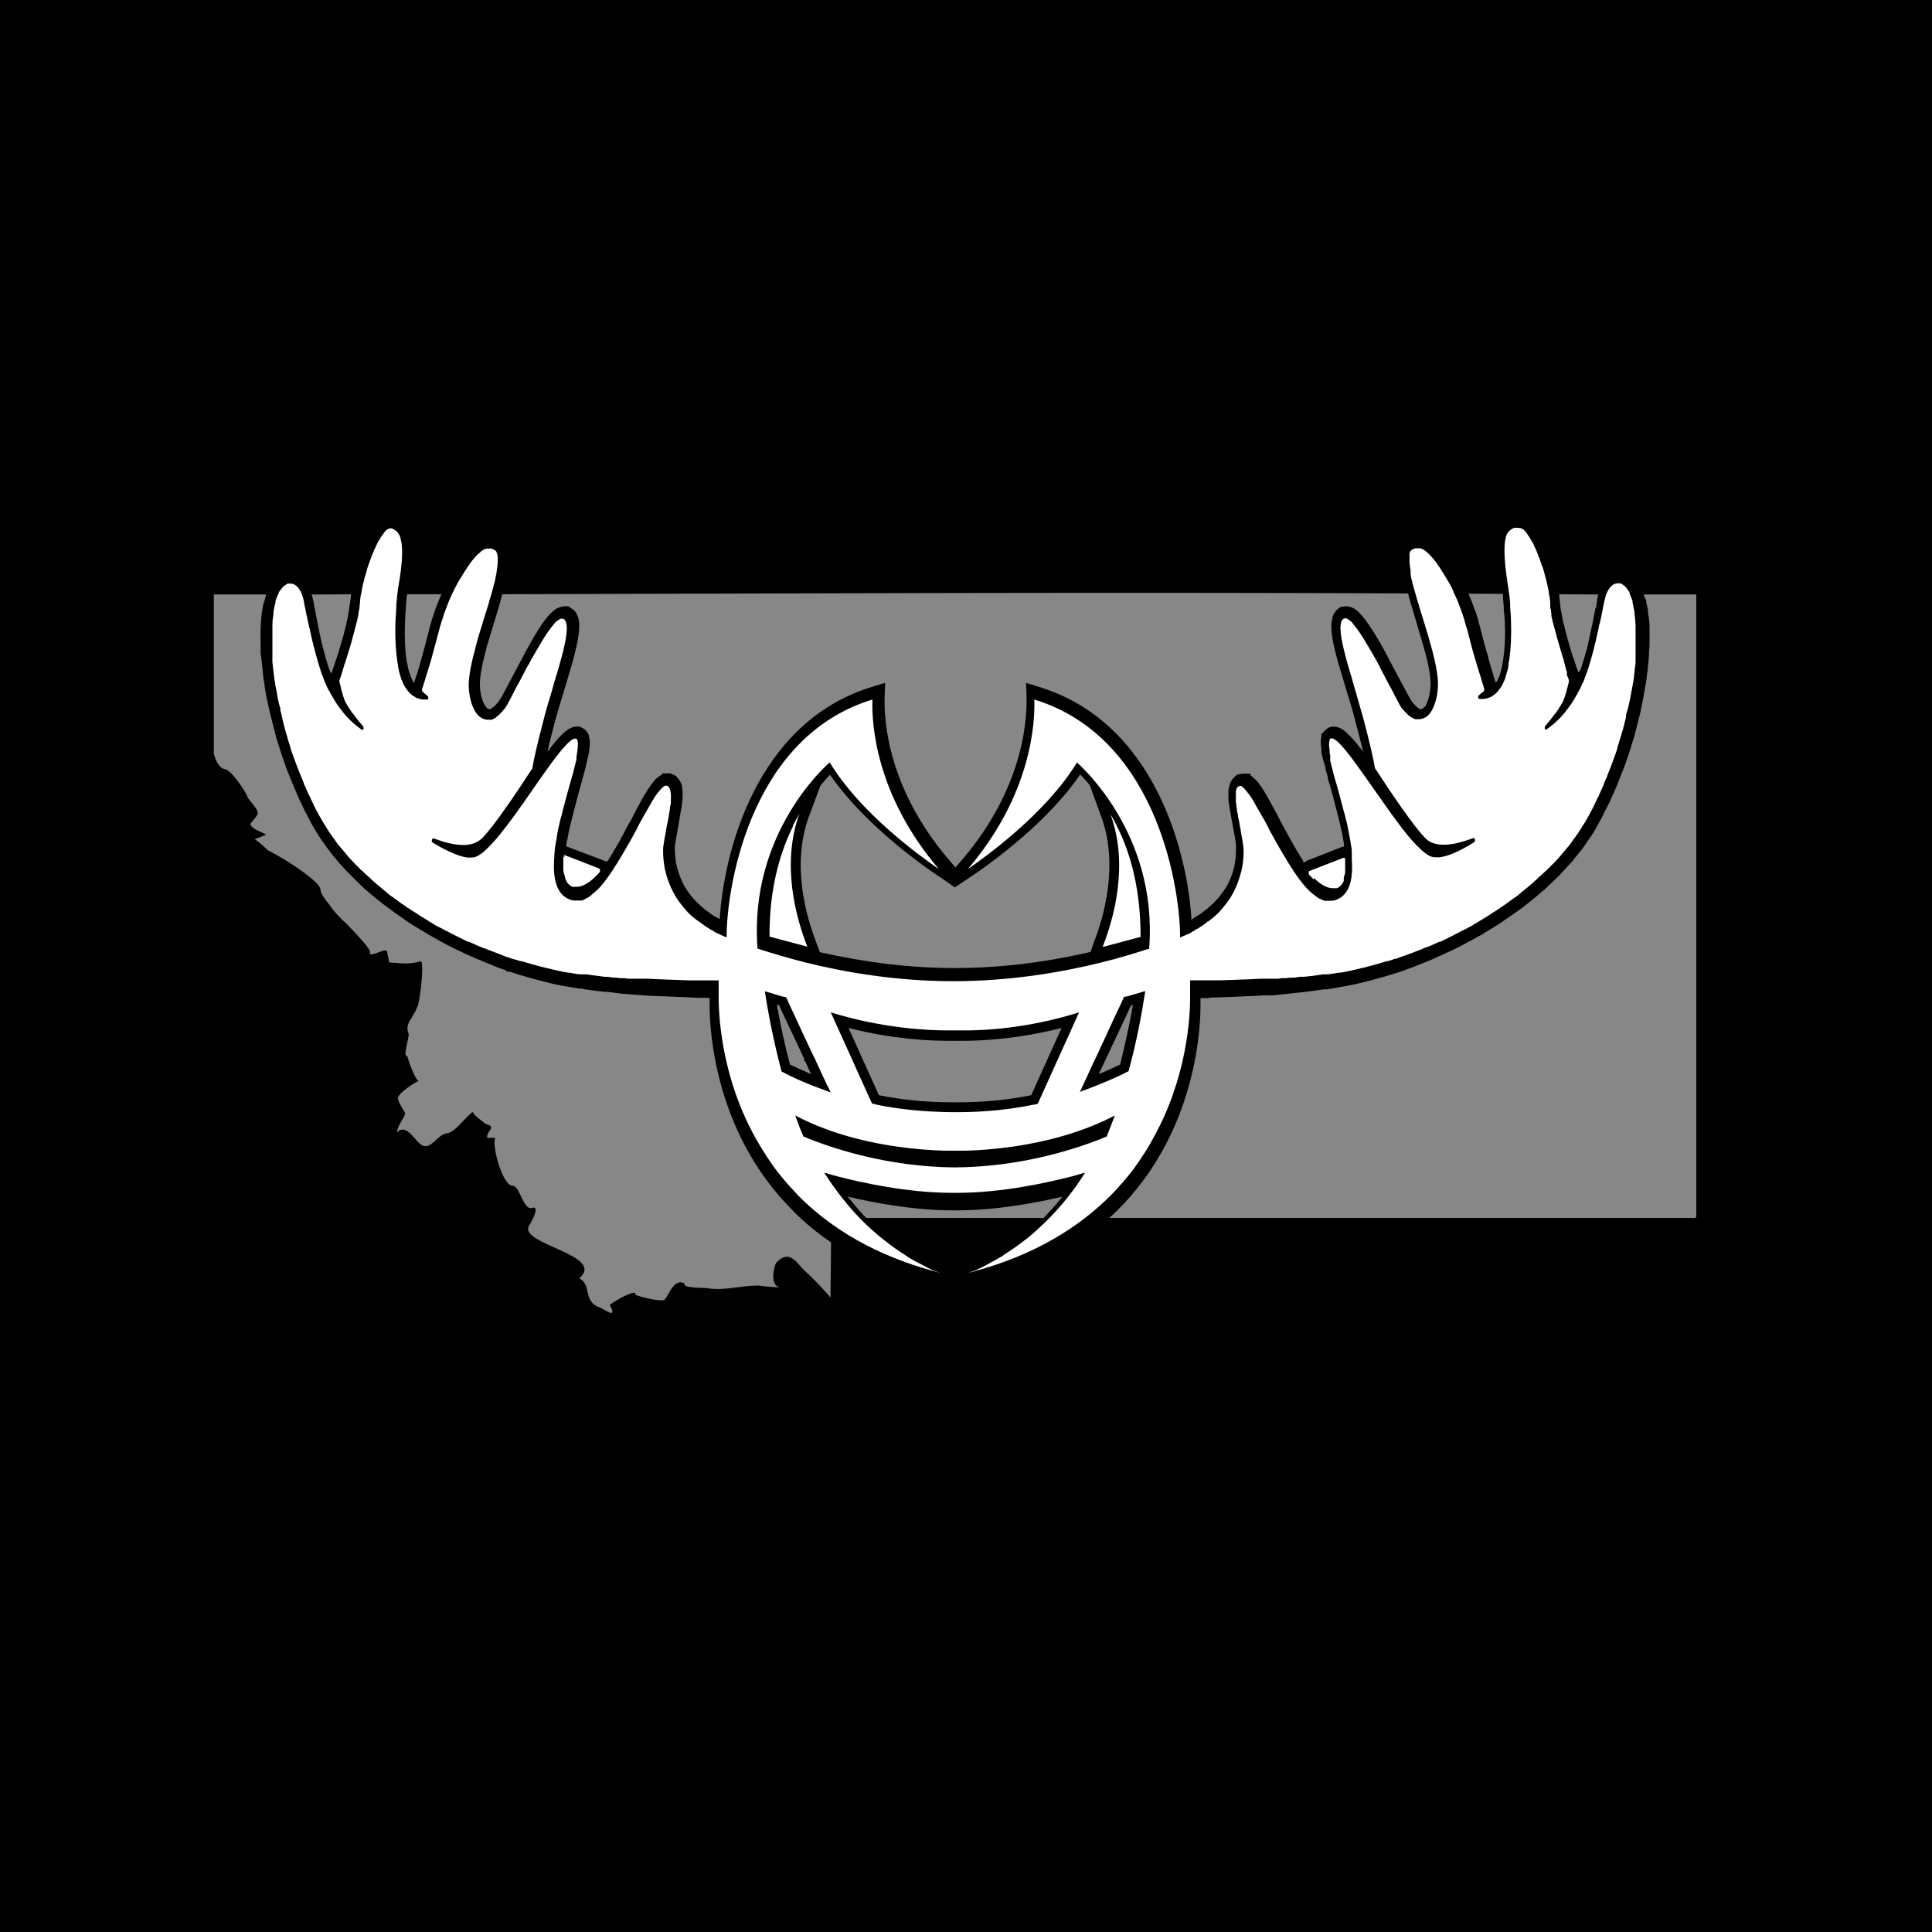 <svg viewBox="0 0 70.65 70.65" version="1.1" xmlns="http://www.w3.org/2000/svg" id="Layer_1">
  
  <defs>
    <style>
      .st0 {
        fill: #fff;
      }

      .st1 {
        fill: #c1c1c1;
      }

      .st2 {
        opacity: .7;
      }
    </style>
  </defs>
  <rect height="70.65" width="77.41" x="-4.95"></rect>
  <g>
    <path d="M20.65,31.32s-.02,0-.03.01h-.01s0,.01-.01.02v.28h0v.18h0s0,.04.01.06c0,.04.02.08.03.12,0,.02.01.04.02.06h0v.02s0,.02.01.04c0,0,0,.02.01.04l.06.12s.02.02.02.03c.01.02.03.03.04.04.04.04.08.07.13.09.01,0,.02,0,.03,0h.12c.2,0,.43-.12.68-.36.06-.06.12-.12.17-.18,0,0,0-.01.01-.02v-.05h0v-.02s0-.01-.01-.02h0l-.02-.02-1.26-.49h-.04l.04.04Z" class="st0"></path>
    <path d="M29,30.21c-.51,1.04-.87,2.36-.86,4.04.41.11.93.25,1.35.36h.03c-.42-1.07-.95-3.01-.29-4.85-.08.14-.16.29-.24.44h.01Z" class="st0"></path>
    <path d="M40.33,34.62h.03c.42-.11.94-.25,1.35-.36,0-1.68-.34-3-.86-4.04-.08-.15-.15-.3-.24-.44.67,1.84.13,3.78-.29,4.85h.01Z" class="st0"></path>
    <path d="M48.06,32.12c.26.25.5.37.7.36h.1s.02,0,.03,0c.05-.02.09-.05.13-.09l.04-.04s.02-.02.02-.03c.02-.03.05-.07.06-.12,0,0,0-.02,0-.04,0,0,0-.02,0-.04h0v-.02s0-.04.02-.06c0-.04.02-.08.03-.12,0-.02,0-.04,0-.06h0v-.18h0v-.28s0-.01,0-.01h0s-.02-.02-.03-.02h-.04l-1.26.49h0s0,.01,0,.02h0v.07s0,.01,0,.02c.06.07.12.13.17.18l.02-.02Z" class="st0"></path>
    <path d="M55.57,19.31h0c.06,0,.12.03.18.09.02.02.04.04.06.07s.04.05.06.09.04.06.07.1c0,.02.03.05.04.07.02.04.04.08.07.12.04.09.09.18.13.28.02.05.04.1.06.15,0,.03.03.07.04.1s.03.07.04.11c0,.04.03.07.04.11,0,.04.02.07.04.11l.02.06c.03.09.06.19.08.29,0,.02,0,.04.02.06.02.06.03.12.04.17s.03.12.04.17c.02.08.03.15.04.22,0,.06.02.11.03.16,0,.07.02.14.02.21,0,.04,0,.08,0,.12,0,.04,0,.08.02.12s0,.08.02.13c0,.02,0,.05,0,.07,0,.06.02.12.04.19,0,.04.02.08.03.12,0,.04.02.07.03.11,0,.04.02.08.03.11.02.07.04.15.06.23,0,.04.02.07.03.11.06.22.13.44.19.64,0,.04.03.08.04.12,0,.02,0,.04.02.07,0,.02,0,.03,0,.04s0,.03.02.04,0,.03,0,.04c0,.04.03.08.04.12v.02s0,.04.02.06c0,.02.02.05.02.07,0,.01,0,.02,0,.03,0,.01,0,.02,0,.03,0,.01,0,.02,0,.03,0,.02,0,.04.02.06.02.05.04.1.05.13h0v.03h0v.03s0,.05-.02.09c0,.02,0,.04-.02.07,0,.03,0,.05-.02.08,0,.03-.02.06-.02.09s-.02.06-.03.1c-.02.07-.04.14-.07.22-.02.06-.06.14-.12.23-.02.03-.05.07-.07.11,0,0,0,.02-.02.03,0,.01,0,.02-.02.03,0,.01-.02.03-.03.05-.02.02-.03.04-.05.06,0,.02-.02.03-.04.05-.02.03-.04.05-.06.08s-.04.05-.06.08c0,.02-.03.03-.04.05-.03.04-.07.08-.1.12s-.06.07-.09.11h0v.07h0v.02s.02.02.03.02h.02s.02,0,.02-.01c.2-.14.37-.29.53-.46.09-.1.18-.21.26-.32,0-.01.02-.03.03-.04.03-.04.05-.07.08-.11.02-.04.05-.07.07-.11s.05-.08.07-.12.05-.08.07-.12.04-.09.07-.13c0-.02.02-.04.03-.05.02-.04.04-.09.06-.13v-.02s.06-.1.08-.15c.02-.06.05-.13.07-.19.02-.04.03-.08.05-.13.1-.29.19-.61.27-.93,0-.05.03-.11.04-.16.04-.17.08-.35.12-.53,0-.06.02-.11.04-.17h0c.02-.08.03-.16.05-.23.02-.08.03-.16.05-.24h0c.02-.12.04-.23.07-.35.02-.1.05-.2.08-.28.1-.24.25-.37.41-.37h.09s.02,0,.03.01h0s.02.01.03.02.02.01.03.02c0,0,.02.01.03.02.02.02.04.03.06.05,0,0,.02.02.03.03,0,.01.02.02.03.04s.02.02.03.04c0,.01.02.02.03.04,0,.01.02.03.03.05,0,.02.02.03.02.05,0,0,0,.02,0,.03,0,.02.02.04.03.06,0,.03.02.06.04.1,0,.03.02.06.03.09v.06h0s.02.08.03.12c0,.03,0,.07.02.1,0,.03,0,.06.02.1v.07c.02.13.03.27.04.43v.8h0v.54c0,.09-.02.17-.03.26h0c0,.1-.02.19-.03.28h0s0,.09-.02.14h0v.06s-.02.04-.02.06c0,.06-.02.11-.03.17,0,.05-.02.1-.03.15,0,.03,0,.07-.02.1h0v.02s0,.07-.02.1c0,.06-.03.13-.04.19,0,.02,0,.05-.02.07,0,.03,0,.06-.02.09v.05s0,.01-.02.02c0,.04-.02.07-.03.11l-.02.09s0,.03,0,.05c0,.04-.02.09-.03.13,0,.04-.02.07-.03.11v.03s-.02.09-.04.14c0,.05-.03.09-.04.14l-.04.14c-.04.14-.09.28-.13.42v.02s-.02.05-.02.07c-.02.07-.05.14-.07.21-.03.08-.06.16-.09.24-.06.16-.12.33-.19.49,0,.02,0,.04-.02.05,0,.03-.02.06-.04.09-.02.05-.04.1-.06.15v.02c-.05.11-.1.22-.15.33,0,.03-.03.06-.04.09,0,.03-.02.05-.04.08-.03.06-.06.13-.09.19-.02.05-.05.1-.07.15-.06.11-.11.22-.18.34-.09.17-.2.34-.31.51-.02.03-.04.05-.05.08-.06.09-.13.19-.2.28-.02.03-.04.06-.06.09-.03.04-.06.08-.09.12-.02.03-.05.06-.08.09-.02.02-.03.04-.05.06-.02.02-.03.04-.05.06-.02.02-.04.05-.06.07s-.03.04-.05.06c0,.02-.03.03-.04.05-.02.03-.05.05-.07.08-.05.06-.11.12-.17.18,0,0,0,.01-.02.02l-.07.07s-.03.03-.04.04c0,.02-.03.03-.04.04-.03.03-.06.06-.09.09-.02.02-.03.03-.05.04h0s-.03.03-.04.04c-.03.03-.07.06-.1.09s-.06.05-.09.08l-.09.09s-.05.04-.07.06l-.03.03-.07.06c-.12.1-.23.2-.36.3-.02.02-.05.04-.07.06-.03.03-.07.05-.1.08h0s-.06.05-.1.07h0c-.07.05-.14.1-.21.15-.04.03-.07.05-.11.08-.06.05-.13.09-.19.13,0,0-.02,0-.02.02h0s-.09.06-.14.09c-.03.02-.05.03-.08.05-.04.02-.07.05-.11.07-.04.03-.08.05-.12.08-.08.05-.15.09-.23.14-.08.05-.15.09-.23.14h0s-.08.04-.11.07c0,0-.02,0-.03.02h-.02s-.04.03-.07.04c-.05.03-.1.06-.15.08l-.07.04h-.02s-.02,0-.03.02c-.19.1-.38.2-.57.29-.04.02-.08.04-.12.06-.03.02-.07.03-.1.04,0,0-.02,0-.02,0-.13.06-.27.12-.4.18h0s0,0-.02,0c-.02,0-.05.02-.07.03h-.02s-.08.04-.13.06c-.04.02-.07.03-.11.04-.15.06-.29.12-.44.17-.04,0-.07.03-.11.04-.04,0-.07.03-.11.04-.04,0-.07.03-.11.04h0s-.03,0-.05.02c0,0-.02,0-.03,0-.04,0-.09.03-.13.04-.06.02-.11.04-.16.05,0,0-.03,0-.04,0h0s-.06.02-.09.03c-.33.1-.66.19-.98.26-.07.02-.14.03-.21.05-.14.03-.27.06-.41.08h-.05c-.06,0-.11.02-.17.03-.07,0-.14.02-.21.03-.03,0-.07,0-.1,0-.03,0-.06,0-.1,0h0c-.24.04-.47.07-.69.09h-.11c-.08,0-.16.02-.24.03h-.07c-.08,0-.15,0-.23.02h-.08c-.07,0-.14,0-.21.02h-.08c-.07,0-.14,0-.21,0h-.07c-.08,0-.15,0-.23,0h-.05c-.51.03-1,.04-1.5.06h-.5s-.09,0-.13,0h0c-.15,0-.31,0-.46,0v.63c0,.68-.1,2.92-1.36,5.16-.04.07-.07.13-.11.2s-.08.13-.12.2c-.04.07-.08.13-.13.2-.04.07-.09.13-.13.2-.05.07-.09.13-.14.2-.02.03-.05.07-.07.1-.07.1-.15.19-.23.29-.05.06-.11.13-.16.19-.14.16-.28.32-.43.47-1.16,1.17-2.78,2.2-5.05,2.81-.06.02-.12.03-.18.05h0s.13-.05.29-.11c.03,0,.05-.02.08-.04.05-.02.1-.04.15-.07.02,0,.04-.02.05-.03.02,0,.04-.02.06-.03.06-.03.11-.06.17-.09.13-.07.26-.14.41-.23.02,0,.05-.03.07-.05.25-.16.52-.34.81-.57.03-.02.06-.05.09-.07.09-.07.18-.15.27-.23.04-.04.09-.08.13-.12.57-.52,1.16-1.18,1.69-2.03-.15.04-.32.09-.49.14-.86.22-2.54.6-4.19.6h-.18c-1.65,0-3.34-.38-4.19-.6-.18-.05-.34-.09-.49-.14.22.35.45.67.69.97.06.07.12.14.17.21.1.12.2.23.3.34.05.05.1.1.14.15.6.61,1.19,1.05,1.68,1.36.02.02.05.03.07.05.15.09.28.17.41.23.06.03.12.06.17.09.02,0,.04.02.06.03.02,0,.04.02.05.03.09.04.17.08.23.11.04.02.07.03.11.04.08.03.14.05.17.06h0c-.06-.02-.12-.03-.18-.05-2.21-.59-3.81-1.58-4.96-2.72-.06-.06-.12-.12-.18-.19-.27-.28-.51-.57-.73-.86-.05-.07-.1-.13-.14-.2-.02-.03-.05-.07-.07-.1-.05-.07-.09-.13-.13-.2-1.6-2.43-1.72-5.01-1.72-5.75v-.63c-.15,0-.31,0-.46,0h-.63c-.5-.02-.99-.03-1.5-.06h-.05c-.07,0-.15,0-.23,0h-.07c-.07,0-.14,0-.21,0h-.08c-.07,0-.14,0-.21-.02h-.08c-.07,0-.15,0-.23-.02h-.07c-.08,0-.16-.02-.24-.03h-.11c-.22-.03-.45-.06-.69-.09h-.01s-.06,0-.1,0c-.03,0-.06,0-.1,0-.07,0-.14-.02-.21-.03-.06,0-.11-.02-.17-.03h-.05c-.14-.02-.27-.05-.41-.08-.07-.02-.14-.03-.21-.05-.32-.07-.65-.16-.98-.26-.03,0-.06-.02-.09-.03h-.01s-.03,0-.04,0c-.05-.02-.11-.03-.16-.05-.04,0-.09-.03-.13-.04-.01,0-.02,0-.03,0-.02,0-.03,0-.05-.02h0s-.07-.02-.11-.04c-.04,0-.07-.02-.11-.04-.04,0-.07-.03-.11-.04-.15-.06-.29-.11-.44-.17-.04,0-.07-.03-.11-.04-.04-.02-.08-.04-.13-.05h-.02s-.05-.03-.07-.04h-.02c-.13-.06-.27-.12-.4-.18,0,0-.02,0-.02,0-.03,0-.07-.03-.1-.04-.04-.02-.08-.04-.12-.06-.19-.09-.38-.19-.57-.29-.01,0-.02,0-.03-.02h-.02l-.07-.04s-.1-.06-.15-.08c-.02,0-.04-.03-.07-.04h-.02s-.02,0-.03-.02c-.04-.02-.08-.04-.11-.07h0c-.08-.04-.15-.09-.23-.14s-.15-.09-.23-.14c-.04-.02-.08-.05-.12-.08-.04-.02-.07-.05-.11-.07-.03-.02-.05-.03-.08-.05-.05-.03-.09-.06-.14-.09h-.01s-.02,0-.02-.02c-.06-.04-.13-.09-.19-.13-.04-.02-.07-.05-.11-.08-.07-.05-.14-.1-.21-.15h0s-.06-.05-.1-.07h0s-.07-.05-.1-.08c-.02-.02-.05-.04-.07-.06-.12-.1-.24-.2-.36-.3l-.07-.06-.03-.03s-.05-.04-.07-.06c-.03-.03-.06-.06-.09-.09s-.06-.05-.09-.08c-.03-.03-.07-.06-.1-.09-.01-.01-.03-.03-.04-.04h0s-.03-.03-.05-.04c-.03-.03-.06-.06-.09-.09-.01-.01-.03-.03-.04-.04-.02-.01-.03-.03-.04-.04-.02-.02-.05-.05-.07-.07l-.02-.02c-.06-.06-.11-.12-.17-.18-.02-.02-.05-.05-.07-.08-.01-.02-.03-.03-.04-.05-.02-.02-.03-.04-.05-.06-.02-.02-.04-.05-.06-.07,0-.01-.02-.02-.02-.03s-.02-.02-.03-.03c-.02-.02-.03-.04-.05-.06-.03-.03-.05-.06-.08-.09-.03-.04-.06-.08-.09-.12-.02-.03-.04-.06-.06-.09-.07-.09-.13-.18-.2-.28-.02-.03-.04-.05-.05-.08-.11-.17-.21-.34-.31-.51-.06-.11-.12-.22-.18-.34-.02-.05-.05-.1-.07-.15-.03-.06-.06-.13-.09-.19-.01-.03-.03-.05-.04-.08s-.03-.06-.04-.09c-.05-.11-.1-.22-.15-.33v-.02s-.04-.1-.06-.15c-.01-.03-.03-.06-.04-.09,0-.02-.02-.04-.02-.05-.07-.17-.13-.33-.19-.49-.03-.08-.06-.16-.09-.24-.02-.07-.05-.14-.07-.2,0-.02-.02-.05-.02-.07v-.02c-.05-.14-.09-.28-.13-.42l-.04-.14s-.03-.09-.04-.14-.02-.09-.04-.14v-.03s-.02-.07-.03-.11c-.01-.04-.02-.09-.03-.13,0-.02,0-.03-.01-.05l-.02-.09s-.02-.08-.03-.11v-.07s-.02-.06-.03-.09c0-.02-.01-.05-.02-.07-.01-.06-.03-.13-.04-.19,0-.03-.01-.07-.02-.1h0v-.02s-.01-.07-.02-.1c0-.05-.02-.1-.03-.15-.01-.06-.02-.11-.03-.17v-.06s-.02-.04-.02-.06h0s-.01-.09-.02-.14h0c-.01-.09-.02-.18-.03-.27h0c-.01-.1-.02-.18-.03-.27v-.53h0v-.81c0-.16.02-.3.04-.43v-.07s.01-.07.02-.1c0-.03.01-.07.02-.1,0-.04.02-.08.03-.12h0v-.06s.02-.06.03-.09c.01-.03.02-.06.04-.1,0-.02.02-.04.03-.06,0,0,0-.02.01-.03,0-.02.02-.03.02-.05s.02-.03.03-.05c0-.01.02-.03.03-.04,0-.01.02-.03.03-.04s.02-.02.03-.04c.01-.01.02-.02.03-.03.02-.02.04-.04.06-.05.01,0,.02-.02.03-.02s.02-.01.03-.02.02-.01.03-.02h0s.02,0,.03-.01h.09c.16,0,.31.13.41.37.03.08.06.17.08.28.02.12.04.23.07.35h0c.01.08.03.16.05.24.01.08.03.16.05.23h0c.01.06.02.11.04.17.04.18.07.35.12.53.01.05.02.11.04.16.08.32.17.63.27.93.01.04.03.09.05.13.02.06.05.13.07.19.02.05.04.1.07.15v.02s.05.09.07.13c0,.02.02.04.03.05.02.04.04.09.07.13.02.04.05.08.07.12.02.04.05.08.07.12.02.04.05.07.07.11.02.04.05.07.08.11.01.01.02.03.03.04.08.11.17.22.26.32.16.17.33.32.53.46,0,0,.02,0,.02.01s.02,0,.02,0h0s.02,0,.03-.02h0v-.07h0v-.02h0s-.06-.07-.09-.11-.07-.08-.1-.12c-.01-.02-.03-.03-.04-.05-.02-.03-.04-.05-.06-.08s-.04-.05-.06-.08c-.01-.02-.03-.03-.04-.05-.02-.02-.03-.04-.05-.06-.01-.02-.02-.03-.03-.05l-.02-.03s-.01-.02-.02-.03c-.03-.04-.05-.07-.07-.11-.06-.09-.1-.17-.12-.23-.03-.08-.05-.15-.07-.22,0-.03-.02-.07-.03-.1s-.02-.06-.02-.09-.01-.06-.02-.08c0-.03-.01-.05-.02-.07,0-.04-.02-.07-.02-.09v-.02h0v-.03h0s.03-.08.05-.14c0-.02.01-.04.02-.06,0,0,0-.02.01-.03,0-.01,0-.02.01-.03,0-.01,0-.02.01-.03,0-.02.02-.05.02-.07s.01-.04.02-.06v-.02s.03-.08.04-.12c0-.01,0-.03.01-.04s.01-.03.02-.04c0-.01,0-.03.01-.04,0-.02.01-.04.02-.07.01-.04.03-.08.04-.12.06-.2.13-.41.19-.64,0-.04.02-.07.03-.11.02-.07.04-.15.06-.23,0-.04.02-.07.03-.11,0-.04.02-.07.03-.11,0-.04.02-.08.03-.12.01-.06.02-.13.04-.19,0-.02,0-.05.01-.07,0-.04.01-.08.02-.13s.01-.08.02-.12c0-.04,0-.08.01-.12,0-.07.01-.14.02-.21,0-.05.02-.11.03-.16.01-.07.03-.15.04-.22.01-.06.02-.11.04-.17s.03-.12.04-.17c0-.02.01-.04.02-.06.03-.1.06-.19.08-.29l.02-.06s.02-.07.04-.11c.01-.04.03-.07.04-.11s.03-.07.04-.11.03-.07.04-.1c.02-.05.04-.1.06-.15.04-.1.09-.19.13-.28.02-.04.04-.08.07-.12.01-.03.03-.05.04-.07.02-.04.04-.07.07-.1s.04-.06.06-.09.04-.05.06-.07c.06-.06.13-.09.18-.09h.04c.06.02.12.06.17.1.02.02.03.03.05.05.01.02.02.04.04.06,0,.01.01.02.02.03.01.02.02.05.03.07,0,.02.02.05.02.08,0,.01,0,.03.01.04,0,.03.01.06.02.09.05.33.02.83-.1,1.53-.02.11-.04.25-.06.42-.01.1-.02.21-.03.33v.11c-.01.15-.02.31-.03.48-.02.49,0,1.02.07,1.49,0,.03.01.07.02.1v.05c.01.07.03.13.04.2h0s.03.1.04.14c.01.03.02.07.03.1.02.06.04.11.06.16h0s.02.05.04.08c.06.11.12.2.19.28.01.01.03.03.04.04l.03.03s.04.03.06.05c.05.03.1.06.15.09.08.03.17.06.27.06h.1s.04,0,.05-.02h.01v-.03h0s0-.05-.01-.07h-.01s-.18-.16-.18-.16c-.01-.01-.02-.03-.03-.04v-.04s0-.03.01-.04c0-.02.02-.05.03-.09,0-.02.02-.05.02-.07s.02-.06.03-.09c.03-.11.07-.24.12-.39.02-.07.04-.15.07-.23.02-.05.03-.11.05-.17.09-.32.19-.7.31-1.15.01-.04.02-.09.04-.13,0-.02.01-.05.02-.07,0-.02.01-.05.02-.07.06-.2.13-.4.21-.6.01-.03.03-.07.04-.1h0c.03-.08.06-.14.09-.21.02-.06.05-.11.08-.17,0,0,0-.02.01-.02.04-.07.07-.15.11-.22.03-.06.06-.11.09-.16.02-.03.03-.06.05-.08.03-.05.06-.1.09-.15.02-.03.03-.05.05-.08,0,0,.01-.02.02-.03.04-.07.09-.14.13-.2.01-.01.02-.03.03-.04.02-.02.03-.04.04-.06.02-.02.03-.05.05-.07.02-.02.03-.04.05-.06s.03-.04.05-.06c.04-.05.09-.1.13-.14.05-.04.09-.08.14-.12.02-.01.04-.03.06-.04,0,0,.02-.01.03-.02,0,0,.02-.01.03-.01,0,0,.02,0,.03-.01s.02,0,.03-.01h.15c.06,0,.11.03.17.07l.03.03s.01.02.02.03v.02h0s.01.03.02.05h0s.01.03.01.05,0,.04.01.05v.17c0,.11-.02.23-.04.36,0,.02,0,.05-.01.07,0,.02,0,.04-.01.06-.01.07-.03.14-.04.21-.03.11-.06.22-.09.34-.02.08-.04.16-.07.24h0c-.02.08-.05.16-.07.25h0s-.02.08-.04.13c-.05.16-.1.32-.15.48l-.06.2c-.04.13-.08.26-.12.39-.03.1-.06.19-.08.29-.17.62-.3,1.2-.28,1.59.02.33.09.6.19.79.01.03.03.05.04.08.13.21.3.31.48.31h.12s.03-.01.05-.02c.01,0,.02-.01.04-.02.01,0,.02-.01.04-.02,0,0,.02-.01.03-.02h0l.03-.03s.02-.02.04-.03c.06-.05.12-.11.18-.18h0s.02-.03.04-.05c0,0,.01-.02.02-.02,0,0,.01-.02.02-.02.01-.02.02-.03.03-.05.01-.02.02-.04.04-.06.02-.04.05-.08.07-.13.08-.15.17-.32.26-.5.03-.06.06-.12.1-.18.04-.08.09-.17.13-.25.06-.11.11-.21.17-.32,0,0,0-.02.01-.02.02-.04.04-.07.06-.1.03-.06.07-.13.1-.19.02-.04.05-.08.07-.12s.05-.08.07-.12.05-.08.07-.12.05-.08.07-.12c.17-.3.34-.56.49-.74.01-.02.03-.04.04-.05.01-.01.02-.02.03-.04.02-.02.04-.04.05-.06,0,0,.02-.02.03-.02,0,0,.02-.02.03-.02,0,0,.02-.01.02-.02h.01s.03-.02.04-.03c.02,0,.03-.02.04-.02.02,0,.04-.01.06-.01h0s.05,0,.08.03c.02.01.03.03.04.05.01.02.02.05.03.07.08.27-.04.82-.22,1.46-.05.19-.11.38-.17.58-.02.06-.04.11-.05.17-.03.12-.07.23-.1.35-.11.35-.21.7-.29,1.02-.23.88-.35,1.41-.4,1.72h0v.02h0c-.61.94-1.41,2.12-1.83,2.55-.09.09-.19.15-.31.2-.12.04-.25.06-.38.06h0c-.16,0-.33-.02-.5-.06-.2-.04-.4-.11-.58-.18h-.02s-.04.01-.05.03c0,0,0,.01-.01.02v.07h0s.01.02.03.03c.41.25.9.5,1.27.55h.13c.06,0,.1-.01.15-.02.16-.05.36-.21.58-.45.04-.04.08-.09.12-.13.06-.07.13-.14.19-.22.19-.24.4-.51.6-.79.02-.03.05-.06.07-.1.14-.19.28-.39.41-.58.05-.07.09-.13.14-.2.47-.68.92-1.32,1.23-1.64.13-.14.25-.22.32-.22h0s.03,0,.05.01c0,0,.01,0,.02.02h.01v.03h0c.03.07.03.2,0,.38h0s0,.04-.01.07v.04s-.01.06-.02.09v.07h0v.02s0,.04-.01.06h0c-.02.1-.05.2-.08.32h0c-.02.1-.05.2-.08.3h0c-.02.07-.04.14-.06.21-.09.33-.19.68-.28,1.04-.02.09-.04.18-.07.26h0c-.02.11-.05.21-.07.3-.02.08-.04.16-.05.25,0,.04-.02.09-.02.13-.01.08-.03.16-.04.23-.02.1-.03.2-.04.29,0,.04,0,.07-.01.11v.05s0,.1-.01.15c-.04.69.09,1.25.54,1.44.09.04.19.06.28.05h.13s.04,0,.06,0c.02,0,.04,0,.05-.02.01,0,.03,0,.04-.02h0s.03,0,.04-.02c.03-.02.06-.03.1-.05.02,0,.03-.02.04-.03,0,0,.02,0,.03-.02.02,0,.03-.02.05-.04.04-.03.08-.07.12-.1.02-.02.04-.04.07-.06l.05-.05s.04-.04.06-.06c.02-.02.04-.04.06-.07.02-.02.04-.05.06-.07.09-.11.18-.23.27-.36.02-.03.04-.06.06-.09.02-.04.05-.07.07-.11s.05-.08.07-.11.04-.06.06-.09c.01-.02.02-.03.03-.05,0-.02.02-.03.03-.05.02-.03.04-.06.06-.1,0-.02.02-.03.03-.05l.03-.05c.05-.08.09-.16.14-.24h0s.03-.05.04-.07.03-.05.04-.07c.02-.03.04-.07.06-.1.04-.07.07-.13.11-.2.04-.07.07-.13.11-.2.02-.05.05-.09.07-.14.04-.08.08-.16.12-.23.02-.04.04-.07.06-.1.03-.06.06-.12.1-.18.04-.07.07-.13.11-.19.02-.04.04-.08.07-.12,0-.01.01-.02.02-.04s.03-.05.04-.07c.03-.04.05-.09.08-.13.01-.02.03-.04.04-.06.02-.04.05-.07.07-.1.01-.02.02-.03.04-.05.02-.03.04-.05.06-.07.02-.02.03-.04.05-.06l.02-.02s.06-.05.08-.07h.01s.02-.01.04-.02h.03s.04,0,.06.02l.02.02.02.02h0s.02.03.03.05c0,0,0,.02.01.03,0,.02.01.04.02.06v.03c.01.06.02.14.01.23v.14h0s0,.09-.02.14-.01.1-.02.15c-.01.08-.03.16-.04.24-.02.11-.04.23-.07.35-.01.06-.02.12-.03.18-.04.19-.07.39-.1.59-.01.21,0,.46.05.73,0,.05.02.09.03.14h0c.02.07.03.14.06.22.01.05.03.1.05.15.05.15.12.3.2.45h0c.04.08.09.15.14.23.03.05.07.1.11.15.04.05.08.1.12.15s.09.1.13.15l.07.07c.06.06.12.11.18.16,0,0,.02.02.03.02.02.02.04.03.06.05.02,0,.04.03.06.04.02,0,.04.03.06.04.02,0,.04.03.06.05.02,0,.05.03.07.05.02,0,.04.03.06.04.03.02.05.03.08.05.01,0,.02,0,.03.02,0,0,.02,0,.03.02.03.02.06.04.09.05.02,0,.04.02.05.03.03.02.07.04.1.06.02,0,.03.02.05.03h.02s.13.07.33.15c-.02-1.47.69-7.28,5.33-8.7-.03.87.11,3.48,2.43,6.2-.61-.42-2.86-2.02-3.99-3.9h0c-.09.07-2.97,2.58-2.64,6.81.03,0,.06.02.1.03.46.15,1.01.31,1.63.47,1.48.37,3.37.69,5.43.69s3.95-.32,5.43-.69c.62-.15,1.17-.32,1.63-.47.03,0,.07-.02.1-.03.33-4.23-2.56-6.73-2.64-6.81h0c-1.13,1.87-3.38,3.48-3.99,3.9,2.32-2.72,2.46-5.33,2.43-6.2,4.64,1.42,5.35,7.23,5.33,8.7.2-.08.31-.13.33-.14h.02s.03-.03.05-.04c.04-.02.07-.04.1-.06.02,0,.04-.02.05-.03.03-.02.06-.04.09-.05,0,0,.02,0,.03-.02,0,0,.02,0,.03-.02.03-.02.05-.03.08-.05.02,0,.04-.03.06-.04.02-.02.05-.03.07-.05s.04-.03.06-.05.04-.03.06-.04c.02,0,.04-.03.06-.04.02-.02.04-.03.06-.05,0,0,.02-.02.03-.02.06-.05.13-.11.18-.16l.07-.07s.09-.1.13-.15.08-.1.12-.15c.04-.05.07-.1.11-.15.05-.07.1-.15.14-.23h0c.08-.15.15-.3.2-.45.02-.05.03-.1.05-.15l.06-.21h0s.02-.09.03-.14c.05-.27.06-.53.05-.73-.03-.2-.06-.4-.1-.59,0-.06-.02-.12-.03-.18-.02-.12-.04-.24-.07-.35,0-.08-.03-.17-.04-.24,0-.05-.02-.1-.02-.15s0-.09-.02-.14h0v-.14c0-.09,0-.16,0-.23v-.03s0-.04.02-.06c0,0,0-.02,0-.03,0-.02.02-.03.03-.05h0s0-.01.02-.02c0,0,0-.01.02-.02.02-.01.04-.02.06-.02h.03s.02,0,.04.02h0s.05.04.08.07l.02.02s.03.04.05.06c.02.02.04.05.06.07,0,.02.02.03.04.05.02.03.05.07.07.1,0,.02.03.04.04.06.02.04.05.08.08.13,0,.02.03.04.04.07,0,.01,0,.02.02.04.02.04.04.08.07.12.03.06.07.13.11.19.03.06.06.12.1.18.02.03.04.07.06.1.04.08.08.15.12.23.02.05.05.09.07.14.04.07.07.13.11.2.04.07.07.13.11.2.02.03.04.07.06.1,0,.02.03.05.04.07,0,.02.03.05.04.07h0c.05.08.09.16.14.24l.03.05s.02.03.03.05c.02.03.04.06.06.1,0,.02.02.03.03.05,0,.02.02.03.03.05.02.03.04.06.06.09.02.04.05.08.07.11s.05.08.07.11.04.06.06.09c.09.13.18.25.27.36.02.02.04.05.06.07s.04.05.06.07l.06.06.05.05s.04.04.07.06c.04.04.08.07.12.1.02,0,.03.03.05.04,0,0,.02,0,.03.02,0,0,.03.02.04.03.03.02.06.04.1.05,0,0,.03,0,.04.02h0s.03,0,.04.02c.02,0,.04,0,.05.02.02,0,.04,0,.06,0h.13c.09,0,.19,0,.28-.05.46-.19.59-.74.54-1.44,0-.05,0-.1,0-.15v-.05s0-.07,0-.11c0-.1-.02-.19-.04-.29,0-.08-.03-.16-.04-.23,0-.04-.02-.09-.02-.13-.02-.08-.03-.16-.05-.25-.02-.1-.04-.2-.07-.29h0c-.02-.1-.04-.19-.07-.27-.09-.36-.19-.71-.28-1.04-.02-.07-.04-.13-.06-.2h0c-.03-.11-.06-.21-.08-.31h0c-.03-.11-.06-.22-.08-.32h0s0-.04,0-.06v-.02h0v-.09s0-.06-.02-.09v-.04s0-.04,0-.07h0c-.03-.17-.03-.3,0-.38h0s0,0,0,0h0v-.02h0s0-.02.02-.03c0,0,.03-.01.05-.01h0c.08,0,.19.08.32.22.31.32.75.96,1.23,1.64.04.06.09.13.14.2.14.2.28.39.41.58.02.03.05.06.07.1.21.28.41.56.6.79.06.08.13.15.19.22.04.05.08.09.12.13.22.23.42.4.58.45.05.01.1.02.15.02h.13c.37-.04.86-.29,1.27-.55,0,0,.02-.02.03-.03h0v-.07s0-.01,0-.02c0-.02-.03-.03-.05-.03h-.02c-.18.07-.38.13-.58.18-.17.04-.33.06-.49.06h0c-.27,0-.52-.07-.69-.26-.42-.43-1.21-1.6-1.83-2.55h0v-.02h0c-.05-.31-.17-.84-.4-1.72-.09-.32-.19-.67-.29-1.02-.04-.12-.07-.23-.1-.35-.02-.06-.04-.12-.05-.17-.06-.2-.12-.4-.17-.58-.18-.65-.3-1.2-.22-1.46,0-.03.02-.05.03-.07s.03-.04.04-.05c.02-.02.05-.03.08-.03h0s.04,0,.06.01c0,0,.03.01.04.02,0,0,.02.02.04.03h0s.02.01.02.02c0,0,.02.01.03.02,0,0,.02.02.03.02.02.02.04.04.05.06,0,.01.02.02.03.04s.03.03.04.05c.15.18.32.45.49.74.02.04.05.08.07.12s.05.08.07.12.05.08.07.12.05.08.07.12c.04.06.07.13.1.19.02.03.04.07.06.1,0,0,0,.01,0,.02.06.11.11.21.17.32.04.09.09.17.13.25.03.06.06.12.1.18.09.18.18.35.26.5.02.04.05.09.07.13,0,.02.02.04.04.06,0,.02.02.03.03.05,0,0,0,.02.02.02,0,0,0,.02.02.02,0,.02.02.03.04.05h0c.06.07.12.13.18.18,0,.01.02.02.04.03,0,0,.02.01.03.02h0s.02.01.03.02c0,0,.02.01.04.02,0,0,.02.01.04.02.02,0,.03.01.05.02h.12c.19,0,.36-.1.48-.31.02-.03.03-.05.04-.08.1-.2.17-.46.19-.79.02-.39-.1-.97-.28-1.59-.03-.1-.05-.19-.08-.29-.04-.13-.08-.26-.12-.39l-.06-.2c-.05-.16-.1-.32-.15-.48,0-.04-.02-.08-.04-.13h0c-.02-.08-.05-.17-.07-.25h0c-.02-.08-.05-.16-.07-.24-.03-.12-.06-.23-.09-.34-.02-.07-.03-.14-.04-.21,0-.02,0-.04,0-.06,0-.02,0-.05,0-.07-.02-.13-.04-.26-.04-.36v-.17s0-.04,0-.05c0-.02,0-.03,0-.05h0s0-.03.02-.04h0v-.02s0-.02.02-.03c0-.01.02-.02.03-.03.05-.04.11-.07.17-.07h.15s.02,0,.03.01.02,0,.03.01c0,0,.02,0,.03.01,0,0,.02.01.03.02.02.01.04.02.06.04.04.03.09.07.14.12.04.04.09.09.13.14.02.02.03.04.05.06s.03.04.05.06c.02.02.04.05.05.07.02.02.03.04.04.06,0,.01.02.03.03.04.04.06.09.13.13.2,0,0,0,.02.02.03.02.02.03.05.05.08.03.05.06.1.09.15.02.03.03.06.05.08.03.05.06.11.09.16.04.07.07.14.11.22,0,0,0,.02,0,.02.03.06.05.11.08.17.03.07.06.13.09.2h0s.03.08.04.11c.08.2.15.4.21.6,0,.02,0,.05.02.07,0,.02,0,.05.02.07,0,.04.02.09.04.13.11.44.21.83.31,1.15.02.06.03.11.05.17.02.08.05.16.07.23.05.15.09.28.12.39,0,.03.02.06.03.09s.02.05.02.07c0,.03.02.06.03.09,0,.02,0,.03,0,.04v.04s0,.03-.03.04l-.18.15h0s-.02.05,0,.07h0s0,.03,0,.03c0,.01.03.02.05.02h.1c.1,0,.19-.03.27-.06.05-.02.1-.05.15-.09.02-.01.04-.03.06-.05l.03-.03s.03-.03.04-.04c.07-.08.14-.18.19-.28,0-.02.02-.05.04-.08h0s.04-.11.06-.16c0-.03.02-.07.03-.1,0-.05.03-.09.04-.14h0c.02-.07.03-.13.04-.2v-.05s0-.07.02-.1c.07-.47.09-1,.07-1.49,0-.17-.02-.33-.03-.48v-.11c0-.12-.02-.23-.03-.33-.02-.17-.04-.31-.06-.42-.11-.71-.14-1.2-.1-1.53,0-.03,0-.06.02-.09,0-.01,0-.03,0-.04,0-.03.02-.06.02-.08s.02-.05.03-.07c0-.01,0-.02.02-.03,0-.02.02-.04.04-.06,0-.02.03-.04.05-.05.05-.05.1-.08.17-.1h.12ZM30.37,39.93s-.02-.05-.04-.08c-.02-.05-.05-.11-.08-.16-.05-.11-.11-.23-.17-.36-.07-.16-.15-.32-.23-.5h0c-.03-.07-.06-.14-.1-.21h0c-.03-.07-.07-.14-.1-.21-.14-.3-.29-.61-.43-.92-.06-.14-.13-.28-.19-.41h0c-.07-.15-.14-.29-.2-.43-.01-.03-.03-.06-.04-.09l-.04-.09s-.06-.02-.1-.02c-.09-.02-.43-.13-.68-.2.12.8.32,1.83.61,2.93.41.23,1.07.51,1.78.76h.01ZM34.93,42.69c2.44-.02,4.46-.68,5.54-1.13.1-.26.2-.52.3-.77-1.43.75-3.04,1.07-4.2,1.2-.64.07-1.14.09-1.41.09h-.46c-.27,0-.78-.02-1.42-.09-1.16-.13-2.77-.44-4.2-1.2.09.26.19.52.3.77,1.08.45,3.1,1.11,5.54,1.13h.01ZM32.07,40.4c.79.16,1.7.26,2.73.27h.24c1.03,0,1.94-.11,2.73-.27.06,0,.12-.02.18-.04l1.51-3.34c-1.93.61-3.62.67-4.26.66h-.56c-.64,0-2.33-.06-4.26-.66l1.51,3.34c.06,0,.12.02.18.04ZM41.27,39.17c.3-1.1.49-2.13.61-2.93-.25.07-.59.18-.68.2-.03,0-.06,0-.1.02l-.04.09s-.03.06-.04.09c-.05.11-.1.22-.16.34-.05.11-.1.21-.15.32-.06.13-.12.26-.18.39l-.05.11c-.06.13-.12.26-.18.39-.04.07-.07.15-.1.22s-.07.14-.1.21c-.09.19-.18.37-.26.55-.02.05-.05.11-.07.16-.1.22-.2.42-.28.6.71-.26,1.37-.54,1.78-.76Z" class="st0"></path>
  </g>
  <g class="st2">
    <g>
      <path d="M57.01,21.73c.47,0,.95.01,1.42.01h.02c-.02.07-.04.14-.05.21l-.03.25-.03.05-.1.52-.18.84c-.08.31-.17.61-.27.9l-.07.08-.04-.11-.05-.14-.07-.21-.04-.11-.04-.12c-.06-.2-.12-.41-.18-.62l-.11-.44-.03-.1-.02-.12-.07-.36-.05-.46v-.07h-.01Z" class="st1"></path>
      <path d="M54.43,24.05c-.1-.31-.2-.69-.31-1.13l-.04-.14-.04-.16c-.06-.2-.14-.41-.22-.62l-.05-.12-.07-.17c.42,0,.84,0,1.26.01,0,.04,0,.09,0,.14l.03.32v.11c.02.14.03.3.04.46.02.54,0,1.03-.08,1.48l-.02.12-.03.14-.06.21s-.04.09-.09.2c-.03.06-.07.03-.07.03,0,0-.26-.88-.26-.88Z" class="st1"></path>
      <polygon points="49.54 31.1 49.52 31.11 49.52 31.1 49.54 31.1" class="st1"></polygon>
      <path d="M57.49,31.51l.07-.1s.23-.28.27-.33l.06-.08c.07-.1.14-.19.19-.28l.07-.09c.12-.18.23-.36.32-.54.07-.12.13-.24.18-.35l.21-.41s.15-.33.21-.47l.08-.19s.17-.44.24-.61l.09-.25.1-.3c.05-.14.09-.29.13-.42l.05-.15.22-.86.02-.1.08-.4.13-.74.02-.2.02-.12.03-.32.02-.21v-.12l.02-.25v-.72c0-.17-.03-.32-.06-.54v-.1l-.06-.22v-.1l-.04-.05s-.03-.09-.06-.15h1.93v22.78h-.04v.02h-21.43c.12-.1.23-.21.34-.32.16-.16.31-.32.49-.53l.13-.16.24-.3.22-.3.27-.41.24-.41c1.31-2.33,1.41-4.67,1.41-5.34v-.27h.26l.12-.02.65-.02c.41-.02.81-.03,1.27-.06h.31l.88-.09.36-.04c.23-.03.46-.06.66-.09h.11l.57-.1c.14-.02.28-.05.47-.09l.17-.04c.34-.08.67-.17,1.01-.27l.48-.15.3-.11.09-.03.57-.23.13-.05.77-.35c.19-.09.39-.19.58-.3l.1-.05.42-.23.49-.3.28-.18.06-.05.08-.05.57-.4.28-.22c.13-.1.25-.2.44-.37l.1-.08.48-.46.09-.09.34-.37s.1-.1.1-.1Z" class="st1"></path>
      <path d="M41.36,36.77s.05-.02.07-.02c-.13.74-.29,1.47-.47,2.18-.21.1-.47.22-.78.35l1.18-2.51Z" class="st1"></path>
      <path d="M38.16,44.54h-6.48l-.11-.11c-.09-.1-.19-.21-.29-.33,0,0-.24-.3-.28-.34.94.22,2.4.5,3.83.5h.18c1.44,0,2.9-.28,3.84-.5-.21.27-.45.53-.69.78Z" class="st1"></path>
      <path d="M39.85,28.71l.43,1.18c.63,1.75.09,3.63-.29,4.6l-.11.32c-1.68.39-3.35.59-4.96.59s-3.26-.2-4.94-.58l-.12-.33c-.38-.97-.92-2.85-.29-4.6l.43-1.16c.13-.16.25-.29.35-.4,1.21,1.75,3.22,3.2,3.85,3.63l.33.22.39.27.4-.27.33-.22c.63-.43,2.68-1.91,3.85-3.64.1.1.22.23.35.39Z" class="st1"></path>
      <path d="M34.8,40.31c-.92,0-1.81-.09-2.66-.26l-1.11-2.46c1.63.42,3.01.47,3.61.47.18,0,.28,0,.27,0,.02,0,.12,0,.34,0,.56,0,1.93-.05,3.57-.47l-1.11,2.46c-.85.17-1.74.26-2.67.26h-.24Z" class="st1"></path>
      <path d="M28.89,38.93c-.19-.71-.35-1.44-.48-2.18.04,0,.07,0,.11.02l-.02.02.9,1.91v.07l.06.07.2.44c-.3-.13-.56-.25-.77-.35Z" class="st1"></path>
      <path d="M21.25,32.83v.05-.05s0,0,0,0Z" class="st1"></path>
      <path d="M18.36,21.73c11.04-.03,22.09-.08,33.13-.03l.07.26.49,1.66c.13.44.29,1.09.26,1.47-.02.34-.09.54-.17.71-.03.03-.08.11-.18.13h-.05l-.05-.04-.05-.04-.12-.12-.06-.08-.07-.11-.06-.11c-.08-.14-.68-1.27-.68-1.27l-.05-.1-.17-.32-.07-.12-.14-.25c-.21-.35-.38-.6-.52-.78l-.09-.1-.08-.09-.08-.07-.09-.07-.13-.06c-.06-.02-.12-.03-.19-.03l-.2.03-.1.08s-.09.09-.13.16l-.05.11v.04c-.1.3-.04.77.21,1.66l.2.67.05.17.08.26c.11.35.21.69.29,1.01.13.48.22.85.29,1.13-.19-.24-.35-.45-.5-.59-.15-.16-.34-.33-.58-.33-.08,0-.17.02-.22.06l-.11.09-.04.05-.08.08v.09c-.03.12-.03.27,0,.44v.14l.06.25.09.3v.05l.08.27v.05l.11.37c.08.29.16.6.24.91l.07.27.12.53.02.12.04.25v.07h-.05l-1.32.52-.12.08s0-.07,0-.07l-.07-.11-.05-.08-.05-.09-.06-.09-.2-.35-.35-.64-.07-.13-.12-.24-.37-.67-.15-.25-.12-.17-.07-.09-.09-.09s-.09-.09-.15-.13h0l-.02-.07h-.27s-.19.03-.19.03l-.08.06-.1.1-.07.11-.02.03-.05.18c-.02.09-.02.19-.02.35v.11l.05.32.14.78c.04.18.07.38.09.54,0,.21,0,.43-.04.65l-.02.12c-.02.06-.03.13-.05.19l-.04.13c-.05.13-.11.27-.18.4-.04.06-.08.13-.13.2l-.1.13s-.06.09-.1.13l-.19.2s-.11.09-.19.17l-.12.09-.1.08-.12.08-.14.08-.11.09c-.13-2.35-1.28-7.21-5.57-8.52l-.48-.15.02.51c.02.93-.15,3.37-2.35,5.95l-.25.29-.25-.29c-2.2-2.59-2.37-5.03-2.34-5.95l.02-.51-.49.15c-4.27,1.31-5.42,6.14-5.56,8.49l-.2-.11-.11-.07-.12-.09-.11-.08-.08-.07c-.06-.05-.11-.09-.23-.21l-.12-.13s-.07-.09-.11-.13l-.1-.14c-.04-.06-.08-.13-.12-.19-.07-.14-.13-.27-.18-.41l-.04-.12c-.02-.06-.04-.13-.05-.19l-.03-.12c-.03-.22-.05-.44-.04-.62.03-.19.06-.39.1-.58l.09-.53.07-.41.02-.21v-.1c.01-.11,0-.21-.02-.35,0-.05-.03-.09-.08-.2l-.05-.07s-.05-.05-.05-.06l-.05-.05-.04-.02-.15-.07h-.28l-.06.06-.06.04s-.09.06-.13.1l-.07.08-.13.16-.12.19-.09.14-.06.1-.23.42-.07.14-.15.29-.08.13-.34.64-.24.41-.06.1-.14.22h-.05l-1.42-.54h-.03v-.09l.05-.23.02-.12.05-.24.14-.56c.08-.31.16-.62.24-.91l.18-.65.12-.51.02-.1.02-.12c.03-.2.03-.35-.01-.49v-.03l-.03-.08-.05-.08-.09-.09-.17-.09h-.11c-.23,0-.42.17-.58.33-.14.14-.31.35-.49.59.06-.27.15-.64.28-1.13.09-.32.19-.66.3-1.01l.33-1.11c.24-.87.3-1.35.22-1.65l-.05-.12-.02-.04c-.03-.06-.08-.11-.12-.14l-.18-.12h-.13c-.06,0-.12.01-.27.07l-.07.04-.13.11-.08.08-.1.11c-.15.19-.32.44-.52.79l-.14.25-.07.12s-.82,1.55-.9,1.7l-.12.19-.07.09s-.07.08-.14.14h-.02l-.02.03-.07.04h-.05c-.06-.01-.13-.1-.18-.19-.05-.11-.13-.31-.15-.65-.02-.38.14-1.03.26-1.47l.41-1.35.15-.54h.01,0Z" class="st1"></path>
      <path d="M14.87,24.18c-.06-.4-.08-.89-.06-1.42.01-.17.01-.33.03-.47v-.11l.03-.32s.01-.09.02-.13h1.25l-.11.27c-.09.21-.16.42-.24.67l-.07.25c-.11.44-.21.82-.3,1.14l-.08.29-.03.1-.14.43-.03.1s-.05-.08-.08-.15c-.02-.04-.04-.08-.08-.21l-.04-.12-.04-.2s-.03-.12-.03-.12Z" class="st1"></path>
      <path d="M12.05,24.5c-.1-.28-.18-.58-.26-.89l-.04-.16c-.04-.17-.07-.34-.12-.57l-.18-.94c-.02-.07-.03-.14-.06-.2.48,0,.96,0,1.44-.01v.1l-.06.42-.06.37-.03.11-.02.11-.11.43c-.06.22-.13.43-.18.61l-.07.21-.04.12-.1.3-.04.11v.03s-.07-.15-.07-.15Z" class="st1"></path>
      <path d="M9.04,29.12c-.04-.14-.56-.94-.8-.99-.2-.03-.33-.24-.42-.56v-5.83h1.92l-.02.06-.03.09v.02l-.07.22-.05.31c-.02.14-.03.29-.04.55-.01.16-.01.34,0,.52v.37l.02.16.02.14.07.68.02.09.02.16.06.36.12.55.24.95.21.66.15.43c.06.17.26.65.26.65l.22.51.18.38s.19.37.25.48c.1.19.21.37.38.63.07.1.14.19.21.29l.24.32.09.1.07.09.09.1s.2.22.25.27l.43.43.13.12.1.1.08.06.09.08c.12.11.25.21.44.36l.43.32.57.4.11.07.6.36.51.29c.19.1.38.2.58.29l.13.06.12.06.41.18.1.04.26.11.44.18.26.09.05.05h.09l.34.11.14.04c.33.1.67.19,1,.27l.22.05c.15.03.28.06.5.09l.35.06h.1l.11.03c.25.03.48.06.71.09h.11l.54.07.94.07c.42.02.82.03,1.23.05l.67.03h.36v.28c0,.76.13,3.44,1.78,5.95l.14.21.22.3c.24.32.49.62.76.89l.19.2c.41.41.86.78,1.35,1.11,0,.69-.02,1.57-.02,2.02-.2-.25-.76-.83-.9-.94-.31-.26-.56-.87-1.07-.35-.1.1-.26.86.11.91-.03.02-.72-.04-.74-.06-.73,0-1.3.21-1.95.09-.01,0-.91,0-.77-.15-.43-.29-.64.59-.79.6-.26.02-.78-.11-1.03-.2.11-.27-.81.25-.93.37.31.57-.22.14-.37.09-.63-.21-.28-.85-.75-1.06,1-.86-2.2-1.24-1.84-1.92.01,0,.09-.15.16-.29.09-.2.16-.43-.04-.37-.33.11-.44-.81-.72-.81-.38,0-.78-1.58-.62-1.74-.1-.02-.2-.02-.3,0-.06-.26.37-.4-.03-.51-.02,0-.11-.07-.21-.15-.15-.11-.31-.26-.28-.3-.09.04-.2.17-.33.3-.2.21-.42.45-.61.48-.37.04-.58.6-.91.45-.27-.13-.57-.84-.93-.48,0-.14.1-.31.18-.45.07-.11.12-.21.11-.26-.01-.06-.29-.42-.25-.57.06-.21.7-.6.75-.6-.16-.07-.42-.9-.42-.92-.15.05.01-.44.06-.78-.18-.45.19-.58.35-1.12.09-.44.14-.94.14-1.26,0-.19-.02-.31-.05-.3-.49.15-.8.05-1.15.05,0,0-.08-.32-.08-.39-.03-.18-.52.17-.65.07.02,0,.03-.02.03-.04,0-.15-.41-.58-.85-1.04-.29-.26-.51-.51-.64-.71-.2-.24-.33-.44-.33-.56,0-.26-1.14-1.04-1.93-1.44-.15-.15-.3-.28-.47-.4.15-.07.35-.13.41-.17-.16-.1-.49-.18-.58-.38,0-.02.28-.32.28-.4,0-.18-.36-.5-.39-.62Z" class="st1"></path>
    </g>
  </g>
</svg>